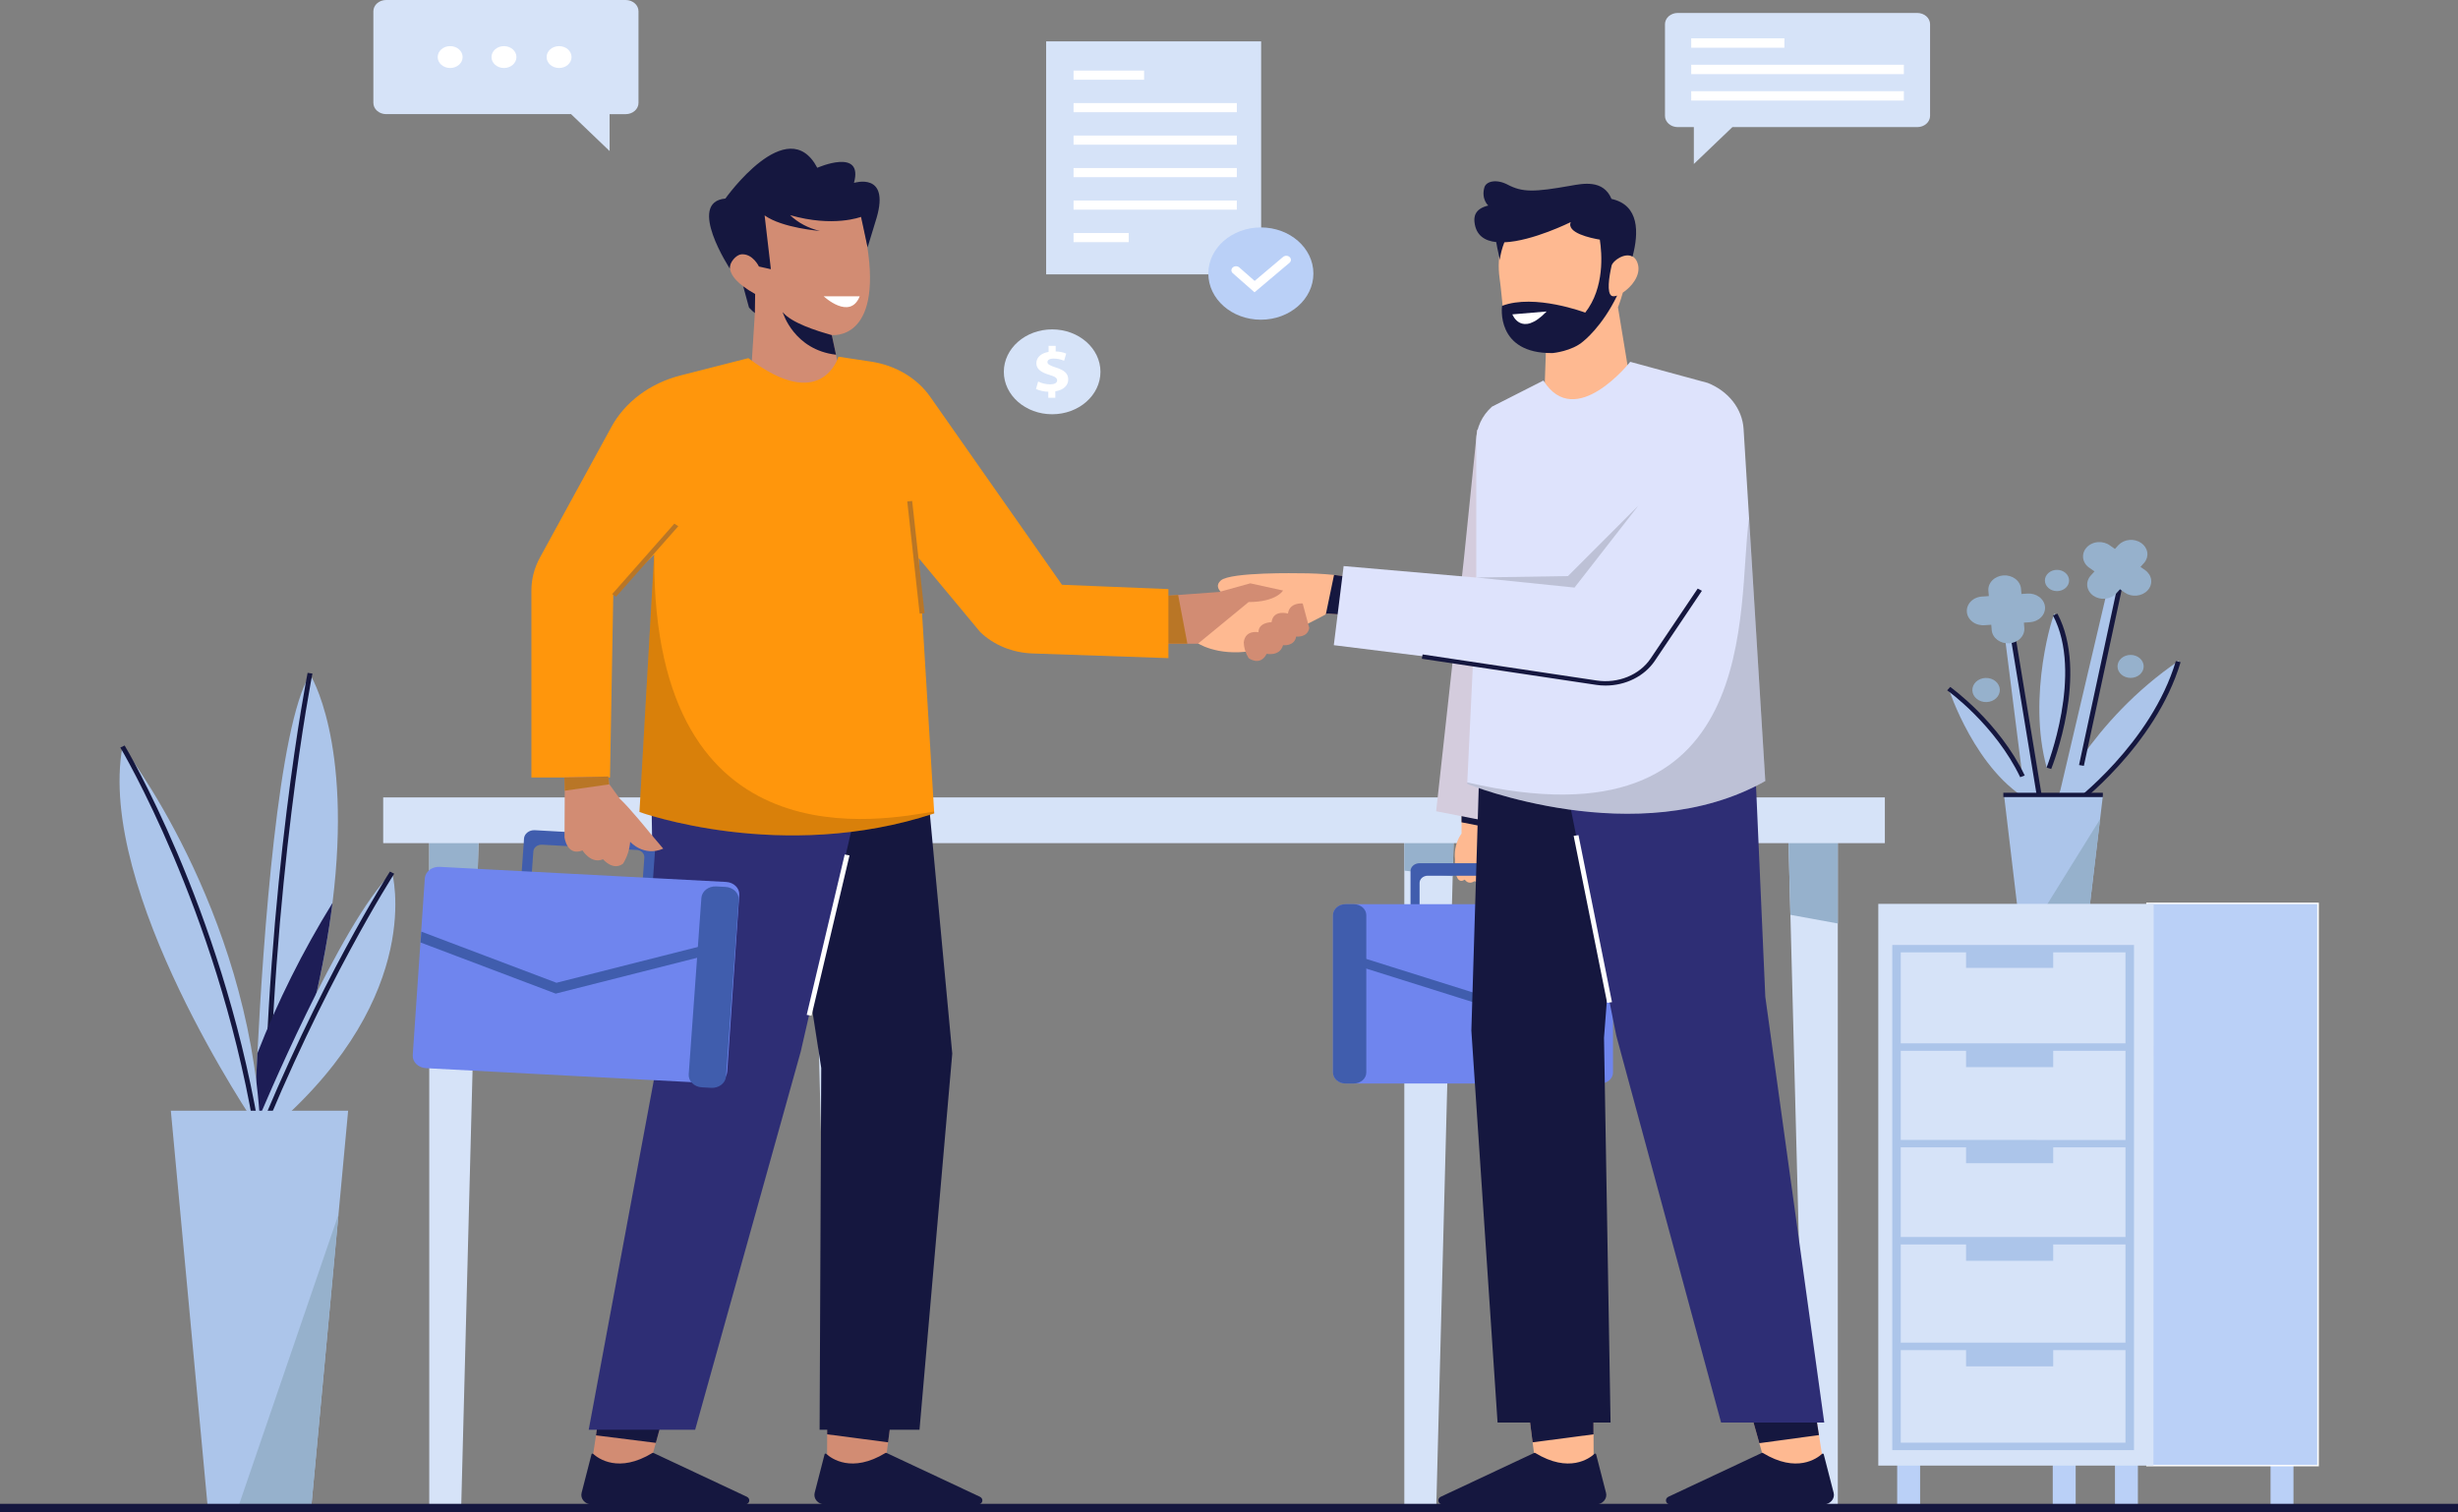 <svg xmlns="http://www.w3.org/2000/svg" width="455" height="280" viewBox="0 0 455 280" fill="none"><rect x="0" y="0" width="455" height="280" fill="#808080" stroke="none"/><g clip-path="url(#clip0_70_1044)"><path d="M88.723 150.228L88.411 162.224L85.386 278.506H79.457V150.228H88.723Z" fill="#D6E3F8"></path><path d="M88.723 150.228L88.411 162.224L79.457 161.178V150.228H88.723Z" fill="#96B1CC"></path><path d="M159.699 150.391V278.669H153.769L150.926 169.361L150.432 150.391H159.699Z" fill="#D6E3F8"></path><path d="M159.699 150.391V170.964L150.926 169.361L150.432 150.391H159.699Z" fill="#96B1CC"></path><path d="M269.22 150.228L268.908 162.224L265.882 278.506H259.953V150.228H269.22Z" fill="#D6E3F8"></path><path d="M340.195 150.391V278.669H334.263L331.422 169.361L330.928 150.391H340.195Z" fill="#D6E3F8"></path><path d="M269.22 150.228L268.908 162.224L259.953 161.178V150.228H269.22Z" fill="#96B1CC"></path><path d="M340.195 150.391V170.964L331.422 169.361L330.928 150.391H340.195Z" fill="#96B1CC"></path><path d="M348.904 147.624H70.933V156.089H348.904V147.624Z" fill="#D6E3F8"></path><path d="M360.726 127.519C360.726 127.519 365.692 142.945 376.107 148.479C376.107 148.468 373.2 135.926 360.726 127.519Z" fill="#ACC5EA"></path><path d="M375.258 150.713L370.899 116.135H372.351L378.044 150.713H375.258Z" fill="#ACC5EA"></path><path d="M380.345 113.584C380.163 113.174 375.137 128.797 378.893 142.202C378.893 142.202 385.674 125.498 380.345 113.584Z" fill="#ACC5EA"></path><path d="M372.978 117.126L372.078 117.24L377.352 149.271L378.252 149.157L372.978 117.126Z" fill="#15173F"></path><path d="M379.981 149.224C379.981 149.224 386.887 133.479 403.356 122.308C403.356 122.308 398.39 137.308 384.101 149.224H379.981Z" fill="#ACC5EA"></path><path d="M384.137 149.296L383.552 148.686C383.698 148.577 398.19 137.721 402.771 122.382L403.65 122.585C398.997 138.176 384.286 149.187 384.137 149.296Z" fill="#15173F"></path><path d="M390.518 107.412L379.981 152.308H383.009L392.698 107.838L390.518 107.412Z" fill="#ACC5EA"></path><path d="M392.234 107.264L384.849 141.631L385.742 141.78L393.128 107.413L392.234 107.264Z" fill="#15173F"></path><path d="M389.266 147.307L388.745 151.655L386.841 167.627H373.397L370.978 147.307H389.266Z" fill="#ACC5EA"></path><path d="M378.551 112.344C378.49 111.64 378.115 110.987 377.507 110.527C376.899 110.067 376.108 109.837 375.307 109.888L374.191 109.963L374.107 108.98C374.046 108.277 373.671 107.624 373.063 107.164C372.455 106.703 371.664 106.474 370.863 106.525C370.063 106.578 369.319 106.908 368.795 107.442C368.271 107.976 368.01 108.671 368.068 109.374L368.153 110.357L367.035 110.432C366.624 110.44 366.219 110.522 365.846 110.672C365.472 110.823 365.137 111.038 364.861 111.305C364.585 111.573 364.374 111.887 364.241 112.228C364.107 112.569 364.054 112.931 364.085 113.291C364.115 113.651 364.228 114.002 364.418 114.322C364.607 114.642 364.869 114.925 365.187 115.154C365.505 115.383 365.872 115.552 366.267 115.652C366.662 115.752 367.075 115.781 367.483 115.736L368.602 115.661L368.684 116.644C368.744 117.348 369.12 118.001 369.729 118.462C370.337 118.922 371.129 119.151 371.93 119.099C372.731 119.045 373.474 118.715 373.997 118.18C374.521 117.646 374.781 116.95 374.722 116.247L374.64 115.267L375.759 115.193C376.558 115.139 377.301 114.809 377.825 114.275C378.348 113.741 378.609 113.046 378.551 112.344Z" fill="#96B1CC"></path><path d="M397.102 105.561L396.226 104.946L396.926 104.176C397.386 103.622 397.585 102.933 397.48 102.253C397.376 101.573 396.977 100.955 396.367 100.527C395.756 100.099 394.981 99.895 394.203 99.957C393.425 100.018 392.705 100.341 392.191 100.859L391.494 101.625L390.618 101.013C390.31 100.776 389.95 100.596 389.561 100.484C389.171 100.373 388.76 100.332 388.352 100.363C387.944 100.395 387.548 100.499 387.187 100.67C386.826 100.84 386.508 101.073 386.252 101.354C385.996 101.635 385.808 101.959 385.699 102.306C385.59 102.652 385.562 103.015 385.616 103.372C385.671 103.728 385.808 104.072 386.018 104.381C386.228 104.69 386.507 104.958 386.838 105.17L387.714 105.782L387.014 106.552C386.517 107.103 386.289 107.804 386.378 108.502C386.467 109.2 386.867 109.839 387.49 110.28C388.117 110.716 388.915 110.917 389.71 110.839C390.505 110.76 391.232 110.409 391.734 109.862L392.434 109.092L393.307 109.707C393.934 110.144 394.732 110.344 395.527 110.266C396.322 110.188 397.049 109.837 397.551 109.289C398.051 108.741 398.284 108.042 398.2 107.344C398.116 106.646 397.721 106.005 397.102 105.561Z" fill="#96B1CC"></path><path d="M382.354 108.855C383.229 108.087 383.229 106.841 382.354 106.073C381.479 105.304 380.061 105.304 379.186 106.073C378.311 106.841 378.311 108.087 379.186 108.855C380.061 109.624 381.479 109.624 382.354 108.855Z" fill="#96B1CC"></path><path d="M394.395 125.498C395.733 125.498 396.817 124.545 396.817 123.37C396.817 122.195 395.733 121.243 394.395 121.243C393.058 121.243 391.973 122.195 391.973 123.37C391.973 124.545 393.058 125.498 394.395 125.498Z" fill="#96B1CC"></path><path d="M370.155 128.1C370.38 126.882 369.439 125.734 368.052 125.536C366.666 125.339 365.359 126.166 365.134 127.384C364.909 128.602 365.851 129.749 367.237 129.947C368.624 130.145 369.93 129.318 370.155 128.1Z" fill="#96B1CC"></path><path d="M373.958 143.88C369.314 134.16 360.529 127.86 360.441 127.796L361.011 127.176C361.102 127.24 370.063 133.665 374.798 143.568L373.958 143.88Z" fill="#15173F"></path><path d="M388.745 151.655L386.841 167.627H378.829L388.745 151.655Z" fill="#96B1CC"></path><path d="M379.696 142.367L378.838 142.101C378.908 141.928 385.716 124.686 380.024 113.933L380.848 113.595C386.699 124.646 379.984 141.648 379.696 142.367Z" fill="#15173F"></path><path d="M389.26 146.764H370.839V147.563H389.26V146.764Z" fill="#15173F"></path><path d="M61.545 167.167C60.144 178.42 57.113 192.179 51.423 208.726L47.082 208.252C47.082 208.252 47.246 202.95 47.649 194.991C48.722 173.914 51.481 134.2 57.389 124.862C57.389 124.862 65.288 137.095 61.545 167.167Z" fill="#ACC5EA"></path><path d="M49.708 213.735H48.798C49.335 163.063 56.864 124.942 56.943 124.561L57.837 124.699C57.762 125.069 50.259 163.132 49.708 213.735Z" fill="#15173F"></path><path d="M61.545 167.167C60.144 178.42 57.113 192.179 51.423 208.726L47.082 208.252C47.082 208.252 47.246 202.95 47.649 194.991C51.394 185.393 56.041 176.086 61.545 167.167Z" fill="#1D1D56"></path><path d="M47.898 207.051C47.898 207.051 63.085 170.599 72.579 161.545C72.579 161.545 78.817 183.94 51.15 208.244L47.898 207.051Z" fill="#ACC5EA"></path><path d="M22.674 138.203C22.674 138.203 45.997 167.984 48.168 208.252H47.355C47.355 208.252 17.791 164.887 22.674 138.203Z" fill="#ACC5EA"></path><path d="M46.903 208.31C39.931 168.101 22.447 138.682 22.271 138.389L23.074 138.016C23.253 138.309 40.823 167.84 47.804 208.191L46.903 208.31Z" fill="#15173F"></path><path d="M47.646 212.552L46.788 212.286C58.868 182.103 72.051 161.556 72.182 161.354L72.973 161.748C72.843 161.953 59.699 182.443 47.646 212.552Z" fill="#15173F"></path><path d="M64.443 205.629L62.657 224.823L57.662 278.535H38.404L31.623 205.629H64.443Z" fill="#ACC5EA"></path><path d="M62.657 224.823L57.661 278.535H44.257L62.657 224.823Z" fill="#96B1CC"></path><path d="M395.747 269.482H391.503V278.535H395.747V269.482Z" fill="#BAD0F7"></path><path d="M424.545 269.482H420.301V278.535H424.545V269.482Z" fill="#BAD0F7"></path><path d="M355.431 269.482H351.187V278.535H355.431V269.482Z" fill="#BAD0F7"></path><path d="M384.228 269.482H379.984V278.535H384.228V269.482Z" fill="#BAD0F7"></path><path d="M429.091 167.228H397.445V271.327H429.091V167.228Z" fill="#BAD0F7"></path><path d="M429.243 271.46H397.293V167.108H429.243V271.46ZM397.596 271.194H428.94V167.374H397.596V271.194Z" fill="white"></path><path d="M398.624 271.327H347.692V167.326H398.666L398.624 271.327Z" fill="#D6E3F8"></path><path d="M350.28 174.934V268.462H395.022V174.934H350.28ZM363.939 176.311V179.179H380.066V176.311H393.449V193.156H351.847V176.311H363.939ZM351.847 248.565V230.386H363.939V233.413H380.066V230.386H393.449V248.565H351.847ZM351.847 229.009V212.411H363.939V215.34H380.066V212.411H393.449V229.009H351.847ZM351.847 211.035V194.535H363.939V197.552H380.066V194.535H393.449V211.045L351.847 211.035ZM351.847 267.082V249.942H363.939V252.956H380.066V249.942H393.449V267.082H351.847Z" fill="#ACC5EA"></path><path d="M233.45 7.658H193.652V50.794H233.45V7.658Z" fill="#D6E3F8"></path><path d="M211.78 13.067H198.727V14.758H211.78V13.067Z" fill="white"></path><path d="M228.949 19.082H198.727V20.773H228.949V19.082Z" fill="white"></path><path d="M228.949 25.095H198.727V26.786H228.949V25.095Z" fill="white"></path><path d="M228.949 31.11H198.727V32.801H228.949V31.11Z" fill="white"></path><path d="M228.946 37.123H198.724V38.814H228.946V37.123Z" fill="white"></path><path d="M208.942 43.138H198.727V44.829H208.942V43.138Z" fill="white"></path><path d="M233.399 59.188C238.769 59.188 243.123 55.363 243.123 50.645C243.123 45.927 238.769 42.102 233.399 42.102C228.028 42.102 223.674 45.927 223.674 50.645C223.674 55.363 228.028 59.188 233.399 59.188Z" fill="#BAD0F7"></path><path d="M232.223 54.115L228.197 50.576C228.117 50.506 228.054 50.423 228.011 50.332C227.967 50.24 227.945 50.142 227.945 50.043C227.945 49.944 227.967 49.846 228.011 49.755C228.054 49.663 228.117 49.58 228.197 49.511C228.358 49.37 228.576 49.291 228.804 49.291C229.031 49.291 229.249 49.37 229.41 49.511L232.244 52.006L237.509 47.564C237.59 47.495 237.686 47.441 237.791 47.405C237.896 47.369 238.008 47.351 238.121 47.353C238.233 47.355 238.345 47.377 238.448 47.416C238.551 47.456 238.644 47.514 238.722 47.585C238.879 47.73 238.965 47.923 238.961 48.122C238.956 48.322 238.862 48.512 238.698 48.651L232.223 54.115Z" fill="white"></path><path d="M194.762 76.69C199.7 76.69 203.704 73.173 203.704 68.835C203.704 64.497 199.7 60.98 194.762 60.98C189.823 60.98 185.819 64.497 185.819 68.835C185.819 73.173 189.823 76.69 194.762 76.69Z" fill="#D6E3F8"></path><path d="M194.049 73.641V72.523C193.256 72.504 192.478 72.331 191.77 72.017L192.173 70.638C192.856 70.969 193.621 71.148 194.401 71.157C195.165 71.157 195.686 70.891 195.686 70.427C195.686 69.964 195.259 69.695 194.265 69.402C192.831 68.976 191.839 68.388 191.839 67.245C191.839 66.207 192.67 65.381 194.107 65.147V64.028H195.419V65.064C196.092 65.073 196.755 65.205 197.366 65.453L196.978 66.785C196.375 66.526 195.714 66.39 195.044 66.385C194.174 66.385 193.892 66.715 193.892 67.046C193.892 67.434 194.362 67.682 195.501 68.057C197.096 68.553 197.741 69.2 197.741 70.262C197.741 71.325 196.896 72.206 195.353 72.441V73.641H194.049Z" fill="white"></path><path d="M354.906 2.399H310.57C309.942 2.399 309.34 2.618 308.896 3.008C308.452 3.398 308.203 3.927 308.203 4.479V21.449C308.203 22.001 308.452 22.53 308.896 22.921C309.34 23.311 309.942 23.531 310.57 23.532H313.547V30.359L320.683 23.532H354.906C355.535 23.532 356.138 23.312 356.582 22.922C357.027 22.531 357.277 22.002 357.277 21.449V4.479C357.276 3.927 357.026 3.398 356.581 3.008C356.137 2.618 355.534 2.399 354.906 2.399Z" fill="#D6E3F8"></path><path d="M330.31 7.094H313.062V8.833H330.31V7.094Z" fill="white"></path><path d="M352.42 11.986H313.062V13.724H352.42V11.986Z" fill="white"></path><path d="M352.42 16.88H313.062V18.619H352.42V16.88Z" fill="white"></path><path d="M71.478 0H115.82C116.449 0 117.052 0.219 117.497 0.61C117.941 1 118.191 1.53 118.191 2.082V19.053C118.191 19.605 117.941 20.135 117.497 20.525C117.052 20.916 116.449 21.135 115.82 21.135H112.844V27.965L105.708 21.13H71.478C70.852 21.128 70.251 20.909 69.808 20.52C69.365 20.131 69.116 19.603 69.114 19.053V2.082C69.114 1.531 69.363 1.002 69.806 0.612C70.249 0.221 70.851 0.001 71.478 0Z" fill="#D6E3F8"></path><path d="M83.328 12.59C84.602 12.59 85.635 11.683 85.635 10.564C85.635 9.444 84.602 8.537 83.328 8.537C82.054 8.537 81.021 9.444 81.021 10.564C81.021 11.683 82.054 12.59 83.328 12.59Z" fill="white"></path><path d="M93.289 12.59C94.563 12.59 95.596 11.683 95.596 10.564C95.596 9.444 94.563 8.537 93.289 8.537C92.015 8.537 90.982 9.444 90.982 10.564C90.982 11.683 92.015 12.59 93.289 12.59Z" fill="white"></path><path d="M103.492 12.59C104.766 12.59 105.799 11.683 105.799 10.564C105.799 9.444 104.766 8.537 103.492 8.537C102.218 8.537 101.185 9.444 101.185 10.564C101.185 11.683 102.218 12.59 103.492 12.59Z" fill="white"></path><path d="M137.258 51.833L138.637 56.908C138.637 56.908 139.668 58.202 140.789 58.447L140.15 52.959L137.258 51.833Z" fill="#15173F"></path><path d="M153.979 62.023V62.039L154.749 65.669L156.107 72.081L138.81 72.478L139.735 57.955L139.783 54.426C139.001 53.999 138.256 53.521 137.555 52.996C135.5 51.441 135 50.142 135.154 49.143C135.154 49.13 135.154 49.117 135.154 49.1C135.409 47.577 137.161 46.744 137.161 46.744L138.237 37.528L159.105 39.056C159.208 39.426 159.305 39.794 159.408 40.151V40.212C159.896 42.094 160.26 43.817 160.511 45.391V45.442C163.345 63.179 153.979 62.023 153.979 62.023Z" fill="#D28C73"></path><path d="M141.538 39.879L142.699 49.838L140.486 49.343C140.486 49.343 139.341 46.893 137.206 47.085C136.297 47.167 134.978 48.571 135.109 49.748C135.109 49.748 127.024 37.411 134.275 36.758C134.275 36.758 145.755 20.579 151.287 31.062C151.287 31.062 159.896 27.26 158.077 33.861C158.077 33.861 164.746 31.747 162.278 40.3L160.599 45.801L159.387 40.148C159.387 40.148 154.282 42.14 146.255 39.831C147.741 41.252 149.661 42.267 151.787 42.752C151.787 42.752 144.836 42.233 141.538 39.879Z" fill="#15173F"></path><path d="M154.752 65.669C147.019 64.761 144.942 58 144.879 57.779C146.47 59.752 151.069 61.225 153.973 62.039L154.752 65.669Z" fill="#15173F"></path><path d="M300.403 54.171C302.019 53.105 303.777 50.975 303.186 48.895C302.883 47.796 302.231 47.346 301.516 47.276C301.598 42.8 300.127 38.223 294.171 37.158C281.742 34.915 276.404 42.989 277.59 51.516C278.775 60.042 277.365 63.648 286.156 65.155L285.762 76.376L302.583 75.564L299.503 56.897C299.503 56.897 299.936 55.819 300.403 54.171Z" fill="#FEB991"></path><path d="M298.324 54.767C297.414 54.234 297.833 51.305 298.324 49.175C298.533 48.272 300.77 46.699 302.201 47.498C303.374 43.072 303.48 37.964 298.309 36.827C296.793 33.179 292.952 33.994 290.761 34.38C283.955 35.584 281.842 35.626 279.072 34.178C277.035 33.113 275.11 33.517 274.767 34.71C274.161 36.873 275.489 38.052 275.489 38.052C272.943 38.665 272.843 40.183 272.943 41.117C273.206 43.564 274.816 44.592 276.968 44.819C277.189 46.304 277.65 47.748 277.599 48.203C277.754 47.065 278.045 45.943 278.469 44.859C283.71 44.64 290.761 41.117 290.761 41.117C289.933 43.112 294.441 44.076 296.144 44.363C296.541 46.928 297.054 53.255 293.443 57.875C293.443 57.875 284.046 54.325 278.044 56.628C278.044 56.628 276.759 65.509 287.405 65.363C287.405 65.363 290.958 65.051 293.089 63.179C293.089 63.179 296.55 60.516 299.345 54.719C298.915 54.868 298.548 54.898 298.324 54.767Z" fill="#15173F"></path><path d="M124.281 256.681L122.038 264.803L121.401 267.117L119.958 272.336H109.336L110.322 265.727L110.667 263.392L111.692 256.527L124.281 256.681Z" fill="#D28C73"></path><path d="M124.281 256.681L122.038 264.803L121.401 267.117L110.322 265.727L110.667 263.392L111.692 256.527L124.281 256.681Z" fill="#15173F"></path><path d="M109.8 269.151C110.728 270.001 114.511 272.8 120.777 268.981C120.805 268.966 120.837 268.958 120.869 268.958C120.902 268.958 120.934 268.966 120.962 268.981L138.24 277.089C138.413 277.17 138.551 277.3 138.631 277.458C138.71 277.615 138.728 277.792 138.68 277.959C138.632 278.126 138.522 278.275 138.367 278.381C138.212 278.487 138.021 278.544 137.825 278.543H109.634C109.33 278.544 109.03 278.484 108.756 278.368C108.482 278.253 108.242 278.084 108.052 277.876C107.862 277.667 107.729 277.424 107.661 277.164C107.593 276.904 107.593 276.633 107.66 276.373L109.494 269.234C109.5 269.205 109.514 269.178 109.536 269.156C109.558 269.134 109.586 269.118 109.618 269.109C109.65 269.101 109.684 269.1 109.716 269.108C109.748 269.115 109.777 269.13 109.8 269.151Z" fill="#15173F"></path><path d="M165.74 256.551L164.394 267.016L163.709 272.336H153.09L153.118 265.535L153.154 256.394L165.74 256.551Z" fill="#D28C73"></path><path d="M165.74 256.551L164.394 267.016L153.118 265.535L153.154 256.394L165.74 256.551Z" fill="#15173F"></path><path d="M152.945 269.151C153.876 270.001 157.656 272.8 163.921 268.981C163.949 268.966 163.981 268.958 164.014 268.958C164.046 268.958 164.078 268.966 164.106 268.981L181.385 277.089C181.558 277.17 181.695 277.3 181.775 277.458C181.855 277.615 181.872 277.792 181.824 277.959C181.777 278.126 181.666 278.275 181.512 278.381C181.357 278.487 181.166 278.544 180.969 278.543H152.778C152.474 278.544 152.174 278.484 151.9 278.368C151.627 278.252 151.386 278.084 151.196 277.876C151.006 277.667 150.872 277.424 150.804 277.164C150.736 276.904 150.735 276.634 150.802 276.373L152.639 269.234C152.643 269.205 152.657 269.177 152.679 269.154C152.701 269.131 152.729 269.115 152.762 269.106C152.794 269.097 152.828 269.097 152.861 269.105C152.893 269.113 152.923 269.129 152.945 269.151Z" fill="#15173F"></path><path d="M282.355 256.551L283.704 267.016L284.389 272.336H295.007L294.98 265.535L294.944 256.394L282.355 256.551Z" fill="#FEB991"></path><path d="M282.355 256.551L283.704 267.016L294.98 265.535L294.944 256.394L282.355 256.551Z" fill="#15173F"></path><path d="M295.15 269.152C294.222 270.001 290.439 272.8 284.177 268.981C284.148 268.966 284.116 268.958 284.083 268.958C284.05 268.958 284.017 268.966 283.989 268.981L266.71 277.09C266.537 277.171 266.399 277.3 266.32 277.458C266.24 277.615 266.223 277.792 266.271 277.959C266.318 278.126 266.428 278.275 266.583 278.381C266.738 278.487 266.929 278.544 267.125 278.543H295.317C295.621 278.544 295.921 278.484 296.195 278.368C296.468 278.253 296.709 278.084 296.899 277.876C297.089 277.667 297.223 277.424 297.291 277.164C297.359 276.904 297.36 276.634 297.293 276.373L295.456 269.234C295.451 269.205 295.436 269.178 295.414 269.156C295.392 269.134 295.364 269.118 295.332 269.109C295.3 269.101 295.266 269.1 295.234 269.108C295.202 269.115 295.173 269.13 295.15 269.152Z" fill="#15173F"></path><path d="M337.749 272.336H327.13L325.672 267.173L322.671 256.551L335.26 256.394L336.709 265.674L337.749 272.336Z" fill="#FEB991"></path><path d="M336.709 265.674L325.672 267.173L322.671 256.551L335.26 256.394L336.709 265.674Z" fill="#15173F"></path><path d="M337.285 269.152C336.358 270.001 332.575 272.8 326.312 268.981C326.284 268.966 326.251 268.958 326.218 268.958C326.185 268.958 326.152 268.966 326.124 268.981L308.845 277.09C308.672 277.171 308.535 277.3 308.455 277.458C308.375 277.615 308.358 277.792 308.406 277.959C308.454 278.126 308.564 278.275 308.719 278.381C308.874 278.487 309.064 278.544 309.261 278.543H337.452C337.756 278.544 338.056 278.484 338.33 278.368C338.604 278.253 338.844 278.084 339.034 277.876C339.224 277.667 339.358 277.424 339.426 277.164C339.495 276.904 339.495 276.634 339.428 276.373L337.591 269.234C337.586 269.205 337.571 269.178 337.55 269.156C337.528 269.134 337.499 269.118 337.467 269.109C337.436 269.101 337.402 269.1 337.37 269.108C337.337 269.115 337.308 269.13 337.285 269.152Z" fill="#15173F"></path><path d="M276.607 163.114C275.698 163.912 274.789 163.114 274.789 163.114C274.182 163.912 272.97 163.114 272.97 163.114C271.757 163.912 271.151 162.847 271.151 162.847C269.029 164.179 269.332 159.119 269.332 159.119C269.029 156.19 270.545 154.326 270.545 154.326V149.799L275.698 151.131L275.862 153.296L276.607 163.114Z" fill="#FEB991"></path><path d="M281.118 159.804C281.563 159.804 281.99 159.959 282.305 160.236C282.62 160.512 282.797 160.888 282.797 161.279V168.122H281.118V163.452C281.118 163.099 280.958 162.76 280.674 162.51C280.39 162.261 280.004 162.12 279.602 162.12H264.294C263.892 162.12 263.507 162.261 263.222 162.51C262.938 162.76 262.778 163.099 262.778 163.452V168.122H261.099V161.279C261.099 160.888 261.276 160.512 261.591 160.236C261.906 159.959 262.333 159.804 262.778 159.804H281.118Z" fill="#405DAD"></path><path d="M296.269 167.396H249.065C247.786 167.396 246.749 168.306 246.749 169.43V198.548C246.749 199.672 247.786 200.583 249.065 200.583H296.269C297.548 200.583 298.584 199.672 298.584 198.548V169.43C298.584 168.306 297.548 167.396 296.269 167.396Z" fill="#6F85EE"></path><path d="M251.99 179.024L275.749 186.499L298.584 179.314V177.525L275.749 184.707L252.639 177.44L251.99 179.024Z" fill="#405DAD"></path><path d="M250.599 167.396H249.065C247.786 167.396 246.749 168.306 246.749 169.43V198.548C246.749 199.672 247.786 200.583 249.065 200.583H250.599C251.878 200.583 252.915 199.672 252.915 198.548V169.43C252.915 168.306 251.878 167.396 250.599 167.396Z" fill="#405DAD"></path><path d="M171.421 143.129L176.271 195.055L170.208 264.689H151.717L152.02 197.718L143.533 143.129H171.421Z" fill="#15173F"></path><path d="M160.053 142.996L148.231 194.655L128.679 264.689H108.976L121.404 197.984L120.495 141.797L160.053 142.996Z" fill="#2E2E75"></path><path d="M250.235 106.927L249.326 113.851L245.688 113.584C245.609 113.632 245.521 113.68 245.427 113.734C242.311 115.475 231.744 120.508 231.744 120.508C225.075 121.573 221.438 118.91 221.438 118.91L227.5 110.655C227.5 110.655 224.166 109.058 225.984 107.46C227.803 105.862 240.535 106.128 240.535 106.128C242.68 106.12 244.824 106.222 246.955 106.435C248.06 106.535 249.155 106.7 250.235 106.927Z" fill="#FEB991"></path><path d="M237.503 109.324C237.503 109.324 236.291 111.454 231.138 111.454L221.741 119.176H214.769V110.389L218.082 110.147L225.681 109.59L231.441 107.992L237.503 109.324Z" fill="#D28C73"></path><path d="M219.794 119.163H214.769V110.376L218.082 110.133L219.794 119.163Z" fill="#B97626"></path><path d="M216.284 109.058V121.839L191.152 120.974C189.317 120.912 187.514 120.531 185.849 119.852C184.184 119.172 182.689 118.209 181.451 117.017L170.057 103.319L172.915 150.233L172.937 150.585C144.745 159.905 118.373 150.319 118.373 150.319L121.068 103.242L121.101 102.653L113.523 110.109L113.417 116.026L112.917 143.941H98.366V109.324C98.367 107.208 98.908 105.12 99.952 103.213L113.195 79.004C114.442 76.724 116.223 74.7 118.42 73.065C120.617 71.43 123.183 70.22 125.948 69.514L138.531 66.3C152.172 76.685 155.203 66.034 155.203 66.034L161.266 66.95C163.505 67.291 165.635 68.046 167.517 69.165C169.398 70.285 170.987 71.742 172.179 73.442L196.581 108.259L216.284 109.058Z" fill="#FF960C"></path><path d="M275.862 153.282L270.545 152.233V149.786L275.698 151.117L275.862 153.282Z" fill="#15173F"></path><path d="M276.759 152.316L265.846 150.185L270.999 103.319L273.424 79.62L279.184 74.028L276.759 152.316Z" fill="#D4CCDD"></path><path d="M299.948 152.715L296.917 192.126L298.13 263.357H277.214L272.364 190.794L274.182 130.88L305.405 127.951L299.948 152.715Z" fill="#15173F"></path><path d="M250.235 106.927L249.326 113.851L245.688 113.584C245.609 113.632 245.521 113.68 245.427 113.733L246.943 106.435C248.051 106.535 249.151 106.699 250.235 106.927Z" fill="#15173F"></path><path d="M324.341 129.21L326.776 184.536L337.688 263.357H318.591L299.191 191.726L287.52 133.543L324.341 129.21Z" fill="#2E2E75"></path><path d="M326.775 144.593C303.131 157.908 271.606 145.126 271.606 145.126V144.844L272.667 122.638L246.9 119.443L248.719 104.797L273.273 106.927V81.55C273.273 79.211 274.313 76.965 276.171 75.29L285.701 70.446C291.612 79.899 301.767 66.984 301.767 66.984L316.123 70.893C318.009 71.642 319.624 72.83 320.793 74.329C321.962 75.829 322.64 77.581 322.753 79.396L323.774 95.964L326.775 144.593Z" fill="#DEE3FC"></path><path d="M231.138 121.839C231.138 121.839 233.26 123.437 234.472 121.04C234.472 121.04 236.897 121.573 237.503 119.443C237.503 119.443 239.625 119.709 239.928 117.845C239.928 117.845 242.05 118.111 242.354 116.247L241.141 111.72C241.141 111.72 238.716 111.454 238.413 113.584C238.413 113.584 235.685 112.786 235.382 115.182C235.382 115.182 232.956 115.182 232.956 117.046C232.956 117.046 230.531 116.514 230.228 118.91C230.26 119.936 230.572 120.941 231.138 121.839Z" fill="#D28C73"></path><path d="M98.994 153.695C98.495 153.668 98.004 153.816 97.63 154.107C97.255 154.397 97.027 154.807 96.996 155.245L96.942 156.19L96.46 162.919L98.339 163.023L98.727 157.623C98.74 157.448 98.791 157.278 98.879 157.121C98.967 156.964 99.089 156.824 99.239 156.708C99.388 156.593 99.562 156.504 99.75 156.448C99.939 156.391 100.138 156.368 100.337 156.379L117.858 157.349C118.258 157.371 118.632 157.532 118.898 157.797C119.163 158.062 119.298 158.408 119.273 158.76L118.888 164.157L120.768 164.264L121.25 157.535L121.319 156.592C121.35 156.154 121.182 155.723 120.851 155.393C120.52 155.064 120.054 154.863 119.555 154.835L98.994 153.695Z" fill="#405DAD"></path><path d="M78.635 162.627L76.402 195.327C76.316 196.589 77.41 197.673 78.847 197.749L131.858 200.543C133.295 200.619 134.529 199.657 134.615 198.395L136.849 165.695C136.935 164.433 135.84 163.349 134.404 163.273L81.392 160.479C79.956 160.404 78.722 161.365 78.635 162.627Z" fill="#6F85EE"></path><path d="M130.095 177.046L102.865 183.948L77.847 174.479L77.993 172.474L103.007 181.94L129.495 175.23L130.095 177.046Z" fill="#405DAD"></path><path d="M122.768 157.109C119.149 158.685 116.648 155.833 116.648 155.833C116.548 157.246 116.103 158.624 115.345 159.873C113.486 161.311 111.625 159.074 111.625 159.074C109.4 160.017 107.83 157.442 107.83 157.442C104.917 158.581 104.496 155.005 104.496 155.005C104.523 148.963 104.538 146.974 104.538 146.974V146.383L104.483 143.936L112.619 143.752L112.768 145.153L112.801 145.201L114.732 147.863C116.627 149.629 120.219 154.092 120.219 154.092L122.768 157.109Z" fill="#D28C73"></path><path d="M129.833 166.238L127.489 198.873C127.399 200.133 128.488 201.218 129.921 201.297L131.64 201.393C133.073 201.472 134.309 200.516 134.399 199.256L136.743 166.621C136.833 165.362 135.744 164.277 134.311 164.197L132.593 164.102C131.159 164.022 129.923 164.979 129.833 166.238Z" fill="#405DAD"></path><path d="M124.834 96.936L113.315 109.986L114.034 110.475L125.552 97.426L124.834 96.936Z" fill="#B97626"></path><g opacity="0.15"><path d="M172.936 150.598C144.745 159.918 118.373 150.332 118.373 150.332L121.068 103.255L121.101 103.199C120.949 160.837 164.024 151.663 172.915 150.233L172.936 150.598Z" fill="black"></path></g><path d="M168.849 92.75L167.944 92.827L170.237 113.599L171.142 113.522L168.849 92.75Z" fill="#B97626"></path><path d="M112.792 145.203L104.529 146.386L104.474 143.938L112.61 143.755L112.759 145.155L112.792 145.203Z" fill="#B97626"></path><path d="M297.199 126.917C296.614 126.918 296.03 126.874 295.453 126.787L263.194 121.954L263.345 121.155L295.605 125.988C297.527 126.268 299.501 126.033 301.269 125.313C303.037 124.594 304.517 123.423 305.517 121.954L314.259 108.964L315.041 109.372L306.299 122.372C305.359 123.756 304.027 124.902 302.432 125.699C300.837 126.496 299.034 126.916 297.199 126.917Z" fill="#15173F"></path><g opacity="0.15"><path d="M326.776 144.593C303.131 157.908 271.606 145.126 271.606 145.126V144.844C326.776 157.641 321.422 112.49 323.762 95.951L326.776 144.593Z" fill="black"></path></g><g opacity="0.15"><path d="M273.273 106.914L291.461 108.778L303.283 93.6L290.248 106.648L273.273 106.914Z" fill="black"></path></g><path d="M292.194 154.606L291.299 154.745L297.498 185.662L298.394 185.523L292.194 154.606Z" fill="white"></path><path d="M156.363 158.196L149.329 187.879L150.219 188.042L157.254 158.359L156.363 158.196Z" fill="white"></path><path d="M286.298 57.664L279.954 58.197C279.954 58.197 281.594 62.561 286.298 57.664Z" fill="white"></path><path d="M159.144 54.855H152.475C152.475 54.855 157.325 59.382 159.144 54.855Z" fill="white"></path><path d="M455 278.402H0V280H455V278.402Z" fill="#15173F"></path></g><defs><clipPath id="clip0_70_1044"><rect width="455" height="280" fill="white"></rect></clipPath></defs></svg>